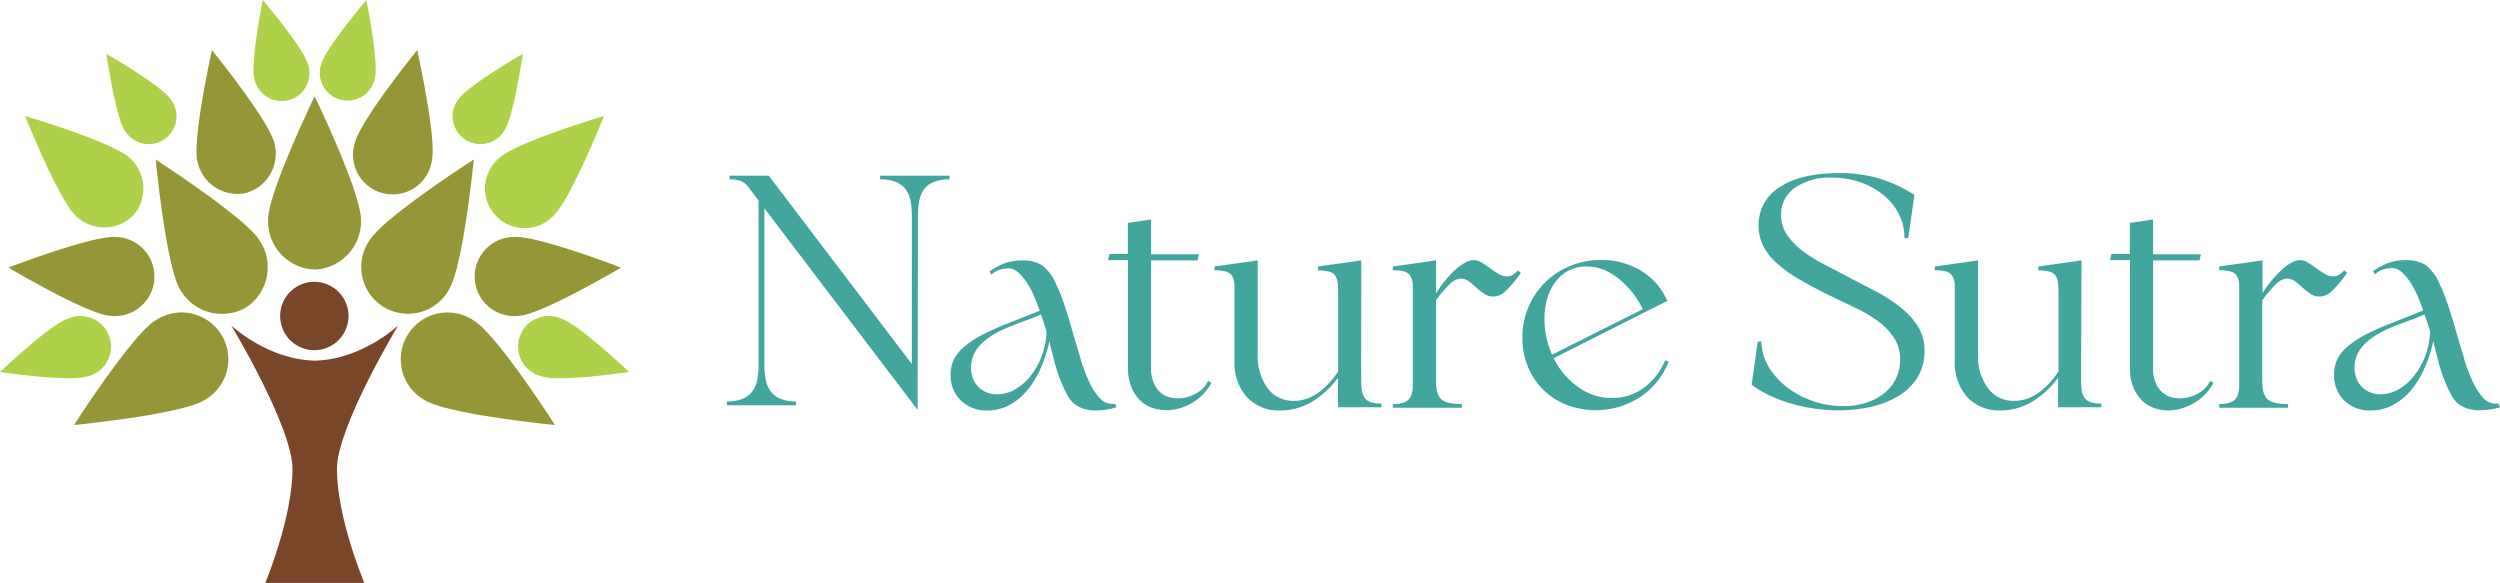 <?xml version="1.0" encoding="UTF-8"?>
<svg xmlns="http://www.w3.org/2000/svg" viewBox="0 0 408.08 95.15">
  <defs>
    <style>
      .a {
        fill: #949637;
      }

      .b {
        fill: #afd149;
      }

      .c {
        fill: #794629;
      }

      .d {
        fill: #42a69f;
      }
    </style>
  </defs>
  <g>
    <g>
      <g>
        <path class="a" d="M70.48,26.32a6.47,6.47,0,1,1-12.57-2.95C58.77,19.69,68.1,8.19,68.1,8.19S71.34,22.64,70.48,26.32Z"></path>
        <g>
          <path class="b" d="M88.69,61.5a5,5,0,1,1,3-9.45c2.77.87,11,8.67,11,8.67S91.46,62.37,88.69,61.5Z"></path>
          <path class="a" d="M84.81,51.54a6.46,6.46,0,1,1-1-12.86c3.77-.31,17.57,5,17.57,5S88.58,51.24,84.81,51.54Z"></path>
          <path class="b" d="M90.32,35.24a6.47,6.47,0,1,1-8.72-9.52c2.79-2.56,17-6.79,17-6.79S93.11,32.68,90.32,35.24Z"></path>
          <path class="b" d="M82.35,21.26a4.54,4.54,0,1,1-7.5-5.08c1.49-2.2,10.49-7.4,10.49-7.4S83.84,19.06,82.35,21.26Z"></path>
          <path class="b" d="M61.2,12.75a4.54,4.54,0,1,1-8.78-2.25C53.09,7.93,59.8,0,59.8,0S61.86,10.18,61.2,12.75Z"></path>
          <path class="a" d="M69.35,65.33a7.64,7.64,0,1,1,8-13c3.81,2.33,13.25,17.05,13.25,17.05S73.17,67.66,69.35,65.33Z"></path>
          <path class="a" d="M73.28,47.28a7.64,7.64,0,1,1-13-8c2.34-3.81,17.06-13.25,17.06-13.25S75.62,43.46,73.28,47.28Z"></path>
        </g>
      </g>
      <g>
        <path class="a" d="M51.35,15.75c-.6,1.24-7.59,15.84-7.59,20.12A7.89,7.89,0,0,0,51.35,44a7.88,7.88,0,0,0,7.58-8.1C58.93,31.59,52,17,51.35,15.75Z"></path>
        <path class="a" d="M32.22,26.32a6.67,6.67,0,0,0,7.85,5.2,6.66,6.66,0,0,0,4.72-8.15C43.93,19.69,34.6,8.19,34.6,8.19S31.36,22.64,32.22,26.32Z"></path>
        <g>
          <path class="b" d="M14,61.5a5,5,0,1,0-3-9.45c-2.77.87-11,8.67-11,8.67S11.24,62.37,14,61.5Z"></path>
          <path class="a" d="M17.89,51.54a6.46,6.46,0,1,0,1.05-12.86c-3.77-.31-17.57,5-17.57,5S14.12,51.24,17.89,51.54Z"></path>
          <path class="b" d="M12.38,35.24a6.65,6.65,0,0,0,9.41-.13,6.66,6.66,0,0,0-.69-9.39c-2.79-2.56-17-6.79-17-6.79S9.58,32.68,12.38,35.24Z"></path>
          <path class="b" d="M20.35,21.26a4.54,4.54,0,1,0,7.5-5.08c-1.49-2.2-10.49-7.4-10.49-7.4S18.86,19.06,20.35,21.26Z"></path>
          <path class="b" d="M41.5,12.75a4.54,4.54,0,1,0,8.77-2.25C49.61,7.93,42.9,0,42.9,0S40.84,10.18,41.5,12.75Z"></path>
          <path class="a" d="M33.34,65.33a7.64,7.64,0,1,0-8-13c-3.82,2.33-13.26,17.05-13.26,17.05S29.53,67.66,33.34,65.33Z"></path>
          <path class="a" d="M29.41,47.28A7.88,7.88,0,0,0,40.15,50.2a7.87,7.87,0,0,0,2.27-10.89c-2.33-3.81-17-13.25-17-13.25S27.08,43.46,29.41,47.28Z"></path>
        </g>
        <g>
          <path class="c" d="M65,53.12s-5.91,5.59-13.63,5.75c-7.72-.16-13.63-5.75-13.63-5.75s10,16.54,10,23.45c0,8-4.44,18.58-4.44,18.58H59.47S55,84.59,55,76.57C55,69.66,65,53.12,65,53.12Z"></path>
          <path class="c" d="M51.35,46a5.58,5.58,0,1,0,5.54,5.58A5.59,5.59,0,0,0,51.35,46Z"></path>
        </g>
      </g>
    </g>
    <g>
      <path class="d" d="M149.79,66.91,124.77,34V59.66A12.12,12.12,0,0,0,125,62a4.55,4.55,0,0,0,.78,1.85,3.83,3.83,0,0,0,1.57,1.23,6.19,6.19,0,0,0,2.6.45v.62H118.66v-.62a6.19,6.19,0,0,0,2.6-.45,3.83,3.83,0,0,0,1.57-1.23,4.69,4.69,0,0,0,.78-1.85,12.12,12.12,0,0,0,.21-2.34V32.74l-1.75-2.32a2.65,2.65,0,0,0-1.12-.87,5,5,0,0,0-1.87-.26v-.62h6.4l23.36,30.75V35.16a12.59,12.59,0,0,0-.21-2.37,4.79,4.79,0,0,0-.79-1.87,3.68,3.68,0,0,0-1.56-1.21,6.78,6.78,0,0,0-2.61-.42v-.62H155v.62a6.76,6.76,0,0,0-2.6.42,3.71,3.71,0,0,0-1.57,1.21,4.64,4.64,0,0,0-.78,1.87,12.59,12.59,0,0,0-.21,2.37Z"></path>
      <path class="d" d="M182.25,66.48A11,11,0,0,1,179,67a5.93,5.93,0,0,1-3.36-.86,5,5,0,0,1-1.54-1.87,21.39,21.39,0,0,1-1.23-2.82,30.29,30.29,0,0,1-.93-3.08c-.25-1-.47-1.92-.66-2.65a22.25,22.25,0,0,1-1.54,4.69,14.45,14.45,0,0,1-2.28,3.55,9.29,9.29,0,0,1-2.89,2.25,7.4,7.4,0,0,1-3.38.79,5.94,5.94,0,0,1-4.36-1.64,5.67,5.67,0,0,1-1.66-4.24,5.54,5.54,0,0,1,.5-2.37,6.25,6.25,0,0,1,1.63-2.08,15.8,15.8,0,0,1,3-2,41,41,0,0,1,4.53-2l4.88-1.95c-.19-.57-.44-1.24-.76-2a16.17,16.17,0,0,0-1.14-2.28,9.08,9.08,0,0,0-1.49-1.87,2.6,2.6,0,0,0-1.82-.78l-.9.12a3.62,3.62,0,0,0-1.76.92l-.33-.52a11.65,11.65,0,0,1,2.65-1.4,8.33,8.33,0,0,1,2.7-.4,5.8,5.8,0,0,1,3.3.83,7.56,7.56,0,0,1,2.25,3.1c.25.51.49,1,.71,1.61s.45,1.21.69,1.92.49,1.52.76,2.42l.92,3.15c.31,1,.66,2.17,1,3.39a27.48,27.48,0,0,0,1.3,3.39,11,11,0,0,0,1.66,2.6,2.75,2.75,0,0,0,2.11,1,1.75,1.75,0,0,0,.47,0Zm-23.74-6.54a4.36,4.36,0,0,0,1.18,3.2,4.17,4.17,0,0,0,3.13,1.21,5.8,5.8,0,0,0,2.94-.83,8.92,8.92,0,0,0,2.53-2.25,12.1,12.1,0,0,0,1.8-3.29,12.27,12.27,0,0,0,.74-3.91l-.45-1.42-.45-1.33-1,.43c-.46.19-.95.37-1.47.56l-1.47.55c-.46.17-.8.31-1,.4Q158.5,55.78,158.51,59.94Z"></path>
      <path class="d" d="M197.74,62.5a8.55,8.55,0,0,1-7.2,4.46,7.84,7.84,0,0,1-2.44-.38,5.32,5.32,0,0,1-2-1.23,6.31,6.31,0,0,1-1.42-2.14,7.56,7.56,0,0,1-.55-3V42.46h-3.27l.24-1h3V36.39l3.79-.57v5.69h7.82l-.24,1h-7.58V60.18a5.55,5.55,0,0,0,.41,2.25,4.32,4.32,0,0,0,1,1.52,3.74,3.74,0,0,0,1.47.85,4.76,4.76,0,0,0,1.73.21,5.87,5.87,0,0,0,2.72-.78,4.78,4.78,0,0,0,2-2.06Z"></path>
      <path class="d" d="M222.19,60.94c0,.85,0,1.59.05,2.2a3.93,3.93,0,0,0,.35,1.54,1.9,1.9,0,0,0,1,.9,5,5,0,0,0,1.9.29v.61H218.4V61.65a14.75,14.75,0,0,1-4.36,4A10,10,0,0,1,209,67a7.13,7.13,0,0,1-5.5-2.21,8.54,8.54,0,0,1-2-6V48.62c0-.85,0-1.56,0-2.13a3.23,3.23,0,0,0-.36-1.4,1.66,1.66,0,0,0-1-.76,6.63,6.63,0,0,0-1.9-.21V43.5l7.06-1v15.3a8.83,8.83,0,0,0,1.61,5.57,5.2,5.2,0,0,0,4.32,2.06q3.93,0,7.2-4.78v-12c0-.85,0-1.56-.05-2.13a3.23,3.23,0,0,0-.35-1.4,1.66,1.66,0,0,0-1-.76,6.56,6.56,0,0,0-1.89-.21V43.5l7.06-1Z"></path>
      <path class="d" d="M234.41,47.86a20,20,0,0,1,1.52-2.11,17.71,17.71,0,0,1,1.61-1.7,8.19,8.19,0,0,1,1.59-1.16,2.94,2.94,0,0,1,1.4-.43,2.5,2.5,0,0,1,1.32.4q.68.41,1.35.9t1.38.93a2.73,2.73,0,0,0,1.44.42,1.77,1.77,0,0,0,.86-.21,4,4,0,0,0,.9-.78l.47.42a19.76,19.76,0,0,1-2.51,3,3,3,0,0,1-2,.87,2.58,2.58,0,0,1-1.49-.47,11,11,0,0,1-1.28-1c-.4-.38-.8-.73-1.21-1a2.11,2.11,0,0,0-1.28-.47,2.86,2.86,0,0,0-1.85.92,19.61,19.61,0,0,0-2.23,2.63v12c0,.85,0,1.59.08,2.2a3.21,3.21,0,0,0,.45,1.54,2.17,2.17,0,0,0,1.23.9,8.15,8.15,0,0,0,2.46.29v.61H227.35v-.61a4.94,4.94,0,0,0,1.9-.29,1.9,1.9,0,0,0,1-.9,3.92,3.92,0,0,0,.36-1.54c0-.61,0-1.35,0-2.2V48.62c0-.85,0-1.56,0-2.13a3.23,3.23,0,0,0-.36-1.4,1.66,1.66,0,0,0-1-.76,6.59,6.59,0,0,0-1.9-.21V43.5l7.06-1Z"></path>
      <path class="d" d="M253.6,58.47a12.78,12.78,0,0,0,4,4.7,9.29,9.29,0,0,0,5.54,1.8,8.67,8.67,0,0,0,5.14-1.64,10.44,10.44,0,0,0,3.53-4.52l.57.23a12.66,12.66,0,0,1-1.9,3.27,11.78,11.78,0,0,1-2.74,2.49,13.53,13.53,0,0,1-3.42,1.59,13.27,13.27,0,0,1-8.6-.31,11.13,11.13,0,0,1-6.32-6.23,12.28,12.28,0,0,1-.9-4.74,12.66,12.66,0,0,1,1-5,12.28,12.28,0,0,1,2.7-4,12.59,12.59,0,0,1,4.07-2.68,13.05,13.05,0,0,1,5-1,12.45,12.45,0,0,1,6.37,1.63,10.52,10.52,0,0,1,4.24,4.48l.29.57Zm14.55-8a13.05,13.05,0,0,0-1.73-2.77,14.37,14.37,0,0,0-2.2-2.21A9.87,9.87,0,0,0,261.71,44,7.63,7.63,0,0,0,259,43.5,6.15,6.15,0,0,0,254,45.87a8.58,8.58,0,0,0-1.4,2.73,11.75,11.75,0,0,0-.49,3.52,13.42,13.42,0,0,0,.33,3,16.12,16.12,0,0,0,.9,2.78Z"></path>
      <path class="d" d="M299.05,29A10,10,0,0,0,293,30.64a5.27,5.27,0,0,0-2.27,4.47,5.62,5.62,0,0,0,.94,3.18,10.71,10.71,0,0,0,2.44,2.56A23.35,23.35,0,0,0,297.46,43c1.25.64,2.47,1.28,3.67,1.92l4.69,2.44A26.56,26.56,0,0,1,310,50a13,13,0,0,1,3,3.17,7.32,7.32,0,0,1,1.14,4.08,8.05,8.05,0,0,1-1.17,4.4,9.18,9.18,0,0,1-3.1,3,14.71,14.71,0,0,1-4.48,1.76,23.75,23.75,0,0,1-5.23.57,27.94,27.94,0,0,1-4-.29,26.14,26.14,0,0,1-3.84-.83,23.21,23.21,0,0,1-3.48-1.32,18.45,18.45,0,0,1-2.92-1.73l1-7.06h.62a7.85,7.85,0,0,0,1.09,4,12,12,0,0,0,2.94,3.36,14.57,14.57,0,0,0,4.26,2.32,15,15,0,0,0,5,.86,12.52,12.52,0,0,0,3.79-.55,9,9,0,0,0,2.93-1.54,6.88,6.88,0,0,0,2.61-5.5,6.28,6.28,0,0,0-1-3.55,10.34,10.34,0,0,0-2.51-2.65,20.82,20.82,0,0,0-3.29-2c-1.18-.58-2.31-1.13-3.39-1.63q-3.6-1.71-6.06-3.15a22.33,22.33,0,0,1-4-2.87,9.34,9.34,0,0,1-2.18-2.87,7.35,7.35,0,0,1-.67-3.1,7.21,7.21,0,0,1,3.46-6.35c2.31-1.52,5.53-2.27,9.67-2.27a22.91,22.91,0,0,1,6.3.8,23.46,23.46,0,0,1,6,2.75l-1,7.06h-.62a8.62,8.62,0,0,0-.9-3.89,9.41,9.41,0,0,0-2.51-3.12,12.27,12.27,0,0,0-3.74-2.09A13.89,13.89,0,0,0,299.05,29Z"></path>
      <path class="d" d="M339.7,60.94c0,.85,0,1.59.05,2.2a3.93,3.93,0,0,0,.35,1.54,1.9,1.9,0,0,0,1,.9,5,5,0,0,0,1.9.29v.61h-7.06V61.65a14.75,14.75,0,0,1-4.36,4,10,10,0,0,1-5,1.35,7.13,7.13,0,0,1-5.5-2.21,8.54,8.54,0,0,1-2-6V48.62c0-.85,0-1.56,0-2.13a3.23,3.23,0,0,0-.36-1.4,1.66,1.66,0,0,0-1-.76,6.59,6.59,0,0,0-1.9-.21V43.5l7.06-1v15.3a8.77,8.77,0,0,0,1.62,5.57,5.17,5.17,0,0,0,4.31,2.06q3.93,0,7.2-4.78v-12c0-.85,0-1.56-.05-2.13a3.23,3.23,0,0,0-.35-1.4,1.66,1.66,0,0,0-1-.76,6.68,6.68,0,0,0-1.9-.21V43.5l7.06-1Z"></path>
      <path class="d" d="M361.31,62.5a8.41,8.41,0,0,1-3.15,3.27A8.52,8.52,0,0,1,354.1,67a7.93,7.93,0,0,1-2.44-.38,5.36,5.36,0,0,1-2-1.23,6.31,6.31,0,0,1-1.42-2.14,7.56,7.56,0,0,1-.55-3V42.46h-3.27l.24-1h3V36.39l3.79-.57v5.69h7.82l-.24,1h-7.58V60.18a5.73,5.73,0,0,0,.4,2.25,4.47,4.47,0,0,0,1,1.52,3.74,3.74,0,0,0,1.47.85,4.71,4.71,0,0,0,1.72.21,5.87,5.87,0,0,0,2.73-.78,4.78,4.78,0,0,0,2-2.06Z"></path>
      <path class="d" d="M369.31,47.86a20,20,0,0,1,1.52-2.11,17.71,17.71,0,0,1,1.61-1.7A8.19,8.19,0,0,1,374,42.89a2.94,2.94,0,0,1,1.4-.43,2.5,2.5,0,0,1,1.32.4q.67.41,1.35.9t1.38.93a2.73,2.73,0,0,0,1.44.42,1.77,1.77,0,0,0,.86-.21,4,4,0,0,0,.9-.78l.47.42a19.76,19.76,0,0,1-2.51,3,3,3,0,0,1-2,.87,2.58,2.58,0,0,1-1.49-.47,11,11,0,0,1-1.28-1c-.4-.38-.8-.73-1.21-1a2.11,2.11,0,0,0-1.28-.47,2.88,2.88,0,0,0-1.85.92,19.61,19.61,0,0,0-2.23,2.63v12c0,.85,0,1.59.08,2.2a3.21,3.21,0,0,0,.45,1.54,2.17,2.17,0,0,0,1.23.9,8.15,8.15,0,0,0,2.46.29v.61H362.25v-.61a4.94,4.94,0,0,0,1.9-.29,1.86,1.86,0,0,0,1-.9,3.92,3.92,0,0,0,.36-1.54c0-.61,0-1.35,0-2.2V48.62c0-.85,0-1.56,0-2.13a3.23,3.23,0,0,0-.36-1.4,1.63,1.63,0,0,0-1-.76,6.59,6.59,0,0,0-1.9-.21V43.5l7.06-1Z"></path>
      <path class="d" d="M408.08,66.48a11,11,0,0,1-3.23.48,5.93,5.93,0,0,1-3.36-.86A5,5,0,0,1,400,64.23a21.39,21.39,0,0,1-1.23-2.82,30.29,30.29,0,0,1-.93-3.08c-.25-1-.47-1.92-.66-2.65a22.25,22.25,0,0,1-1.54,4.69,14.45,14.45,0,0,1-2.28,3.55,9.29,9.29,0,0,1-2.89,2.25A7.4,7.4,0,0,1,387,67a5.94,5.94,0,0,1-4.36-1.64A5.67,5.67,0,0,1,381,61.08a5.54,5.54,0,0,1,.5-2.37,6.25,6.25,0,0,1,1.63-2.08,15.8,15.8,0,0,1,3-2,41,41,0,0,1,4.53-2l4.88-1.95c-.19-.57-.44-1.24-.76-2a16.17,16.17,0,0,0-1.14-2.28,9.08,9.08,0,0,0-1.49-1.87,2.6,2.6,0,0,0-1.82-.78l-.9.12a3.62,3.62,0,0,0-1.76.92l-.33-.52a11.65,11.65,0,0,1,2.65-1.4,8.35,8.35,0,0,1,2.71-.4,5.78,5.78,0,0,1,3.29.83,7.56,7.56,0,0,1,2.25,3.1c.25.51.49,1,.71,1.61s.45,1.21.69,1.92.49,1.52.76,2.42l.92,3.15c.31,1,.66,2.17,1,3.39a27.48,27.48,0,0,0,1.3,3.39,11,11,0,0,0,1.66,2.6,2.75,2.75,0,0,0,2.11,1,1.75,1.75,0,0,0,.47,0Zm-23.74-6.54a4.36,4.36,0,0,0,1.18,3.2,4.17,4.17,0,0,0,3.13,1.21,5.8,5.8,0,0,0,2.94-.83,8.92,8.92,0,0,0,2.53-2.25,12.1,12.1,0,0,0,1.8-3.29,12.27,12.27,0,0,0,.74-3.91l-.45-1.42-.45-1.33-1,.43c-.46.19-.95.37-1.47.56l-1.47.55c-.46.17-.8.31-1,.4Q384.33,55.78,384.34,59.94Z"></path>
    </g>
  </g>
</svg>

